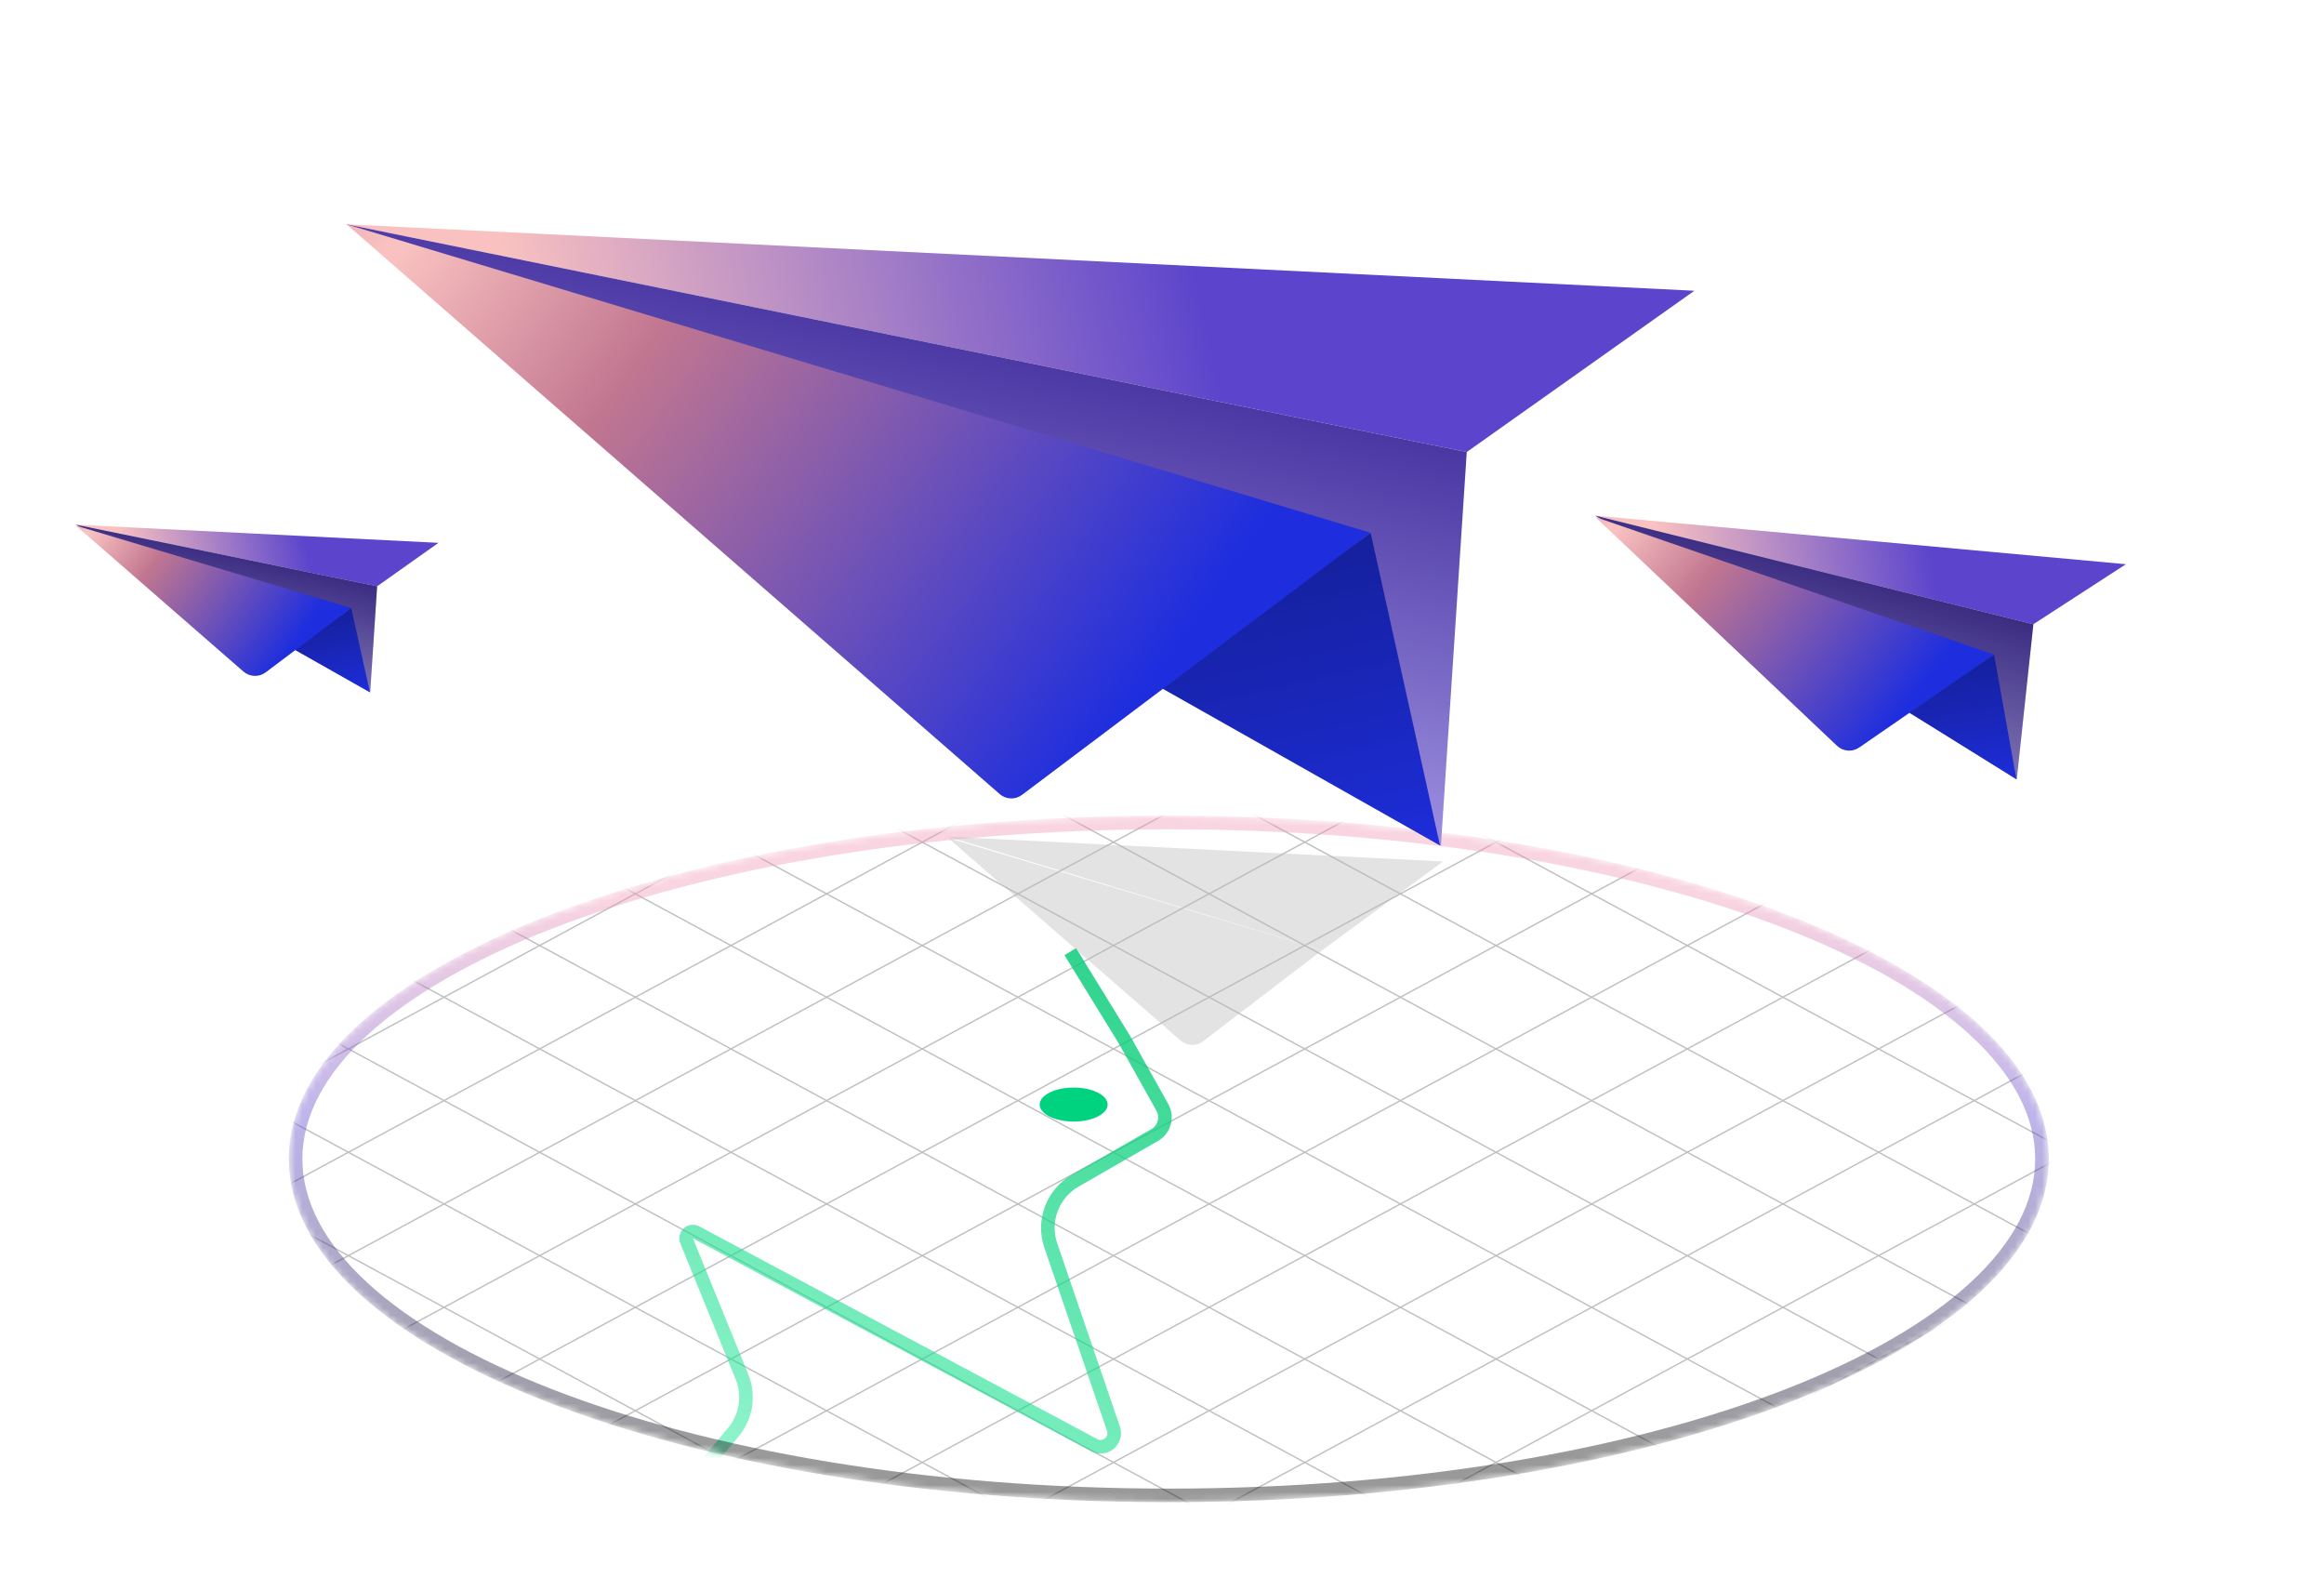 <svg width="342" height="234" viewBox="0 0 342 234" fill="none" xmlns="http://www.w3.org/2000/svg">
<mask id="mask0_5_2494" style="mask-type:alpha" maskUnits="userSpaceOnUse" x="42" y="120" width="260" height="101">
<ellipse cx="172" cy="170.5" rx="129.5" ry="50.5" fill="url(#paint0_linear_5_2494)"/>
</mask>
<g mask="url(#mask0_5_2494)">
<mask id="mask1_5_2494" style="mask-type:alpha" maskUnits="userSpaceOnUse" x="42" y="120" width="260" height="101">
<ellipse cx="172" cy="170.5" rx="129.5" ry="50.5" fill="url(#paint1_linear_5_2494)" fill-opacity="0.4"/>
</mask>
<g mask="url(#mask1_5_2494)">
<path d="M149.784 -51L586.067 184.731L149.784 420.457L-286.5 184.726L149.784 -51Z" stroke="#5E5E5E" stroke-width="0.2" stroke-miterlimit="10"/>
<path d="M-272.428 177.124L163.861 412.855" stroke="#5E5E5E" stroke-width="0.2" stroke-miterlimit="10"/>
<path d="M-258.351 169.518L177.933 405.249" stroke="#5E5E5E" stroke-width="0.2" stroke-miterlimit="10"/>
<path d="M-244.279 161.915L192.005 397.646" stroke="#5E5E5E" stroke-width="0.2" stroke-miterlimit="10"/>
<path d="M-230.207 154.313L206.077 390.039" stroke="#5E5E5E" stroke-width="0.2" stroke-miterlimit="10"/>
<path d="M-216.129 146.706L220.154 382.437" stroke="#5E5E5E" stroke-width="0.2" stroke-miterlimit="10"/>
<path d="M-202.058 139.104L234.226 374.83" stroke="#5E5E5E" stroke-width="0.2" stroke-miterlimit="10"/>
<path d="M-187.986 131.497L248.298 367.228" stroke="#5E5E5E" stroke-width="0.2" stroke-miterlimit="10"/>
<path d="M-173.908 123.896L262.375 359.627" stroke="#5E5E5E" stroke-width="0.2" stroke-miterlimit="10"/>
<path d="M-159.836 116.288L276.447 352.019" stroke="#5E5E5E" stroke-width="0.2" stroke-miterlimit="10"/>
<path d="M-145.765 108.687L290.519 344.418" stroke="#5E5E5E" stroke-width="0.2" stroke-miterlimit="10"/>
<path d="M-131.693 101.084L304.596 336.81" stroke="#5E5E5E" stroke-width="0.2" stroke-miterlimit="10"/>
<path d="M-117.615 93.478L318.668 329.209" stroke="#5E5E5E" stroke-width="0.2" stroke-miterlimit="10"/>
<path d="M-103.543 85.875L332.74 321.601" stroke="#5E5E5E" stroke-width="0.2" stroke-miterlimit="10"/>
<path d="M-89.472 78.269L346.818 314" stroke="#5E5E5E" stroke-width="0.2" stroke-miterlimit="10"/>
<path d="M-75.394 70.666L360.89 306.392" stroke="#5E5E5E" stroke-width="0.2" stroke-miterlimit="10"/>
<path d="M-61.322 63.06L374.961 298.791" stroke="#5E5E5E" stroke-width="0.2" stroke-miterlimit="10"/>
<path d="M-47.251 55.457L389.039 291.188" stroke="#5E5E5E" stroke-width="0.2" stroke-miterlimit="10"/>
<path d="M-33.173 47.851L403.111 283.582" stroke="#5E5E5E" stroke-width="0.2" stroke-miterlimit="10"/>
<path d="M-19.101 40.248L417.183 275.979" stroke="#5E5E5E" stroke-width="0.2" stroke-miterlimit="10"/>
<path d="M-5.029 32.647L431.26 268.372" stroke="#5E5E5E" stroke-width="0.2" stroke-miterlimit="10"/>
<path d="M9.048 25.039L445.332 260.77" stroke="#5E5E5E" stroke-width="0.2" stroke-miterlimit="10"/>
<path d="M23.12 17.438L459.404 253.163" stroke="#5E5E5E" stroke-width="0.2" stroke-miterlimit="10"/>
<path d="M37.192 9.831L473.476 245.562" stroke="#5E5E5E" stroke-width="0.2" stroke-miterlimit="10"/>
<path d="M51.27 2.229L487.553 237.96" stroke="#5E5E5E" stroke-width="0.2" stroke-miterlimit="10"/>
<path d="M65.341 -5.379L501.625 230.352" stroke="#5E5E5E" stroke-width="0.2" stroke-miterlimit="10"/>
<path d="M79.413 -12.98L515.697 222.751" stroke="#5E5E5E" stroke-width="0.2" stroke-miterlimit="10"/>
<path d="M93.485 -20.582L529.774 215.144" stroke="#5E5E5E" stroke-width="0.2" stroke-miterlimit="10"/>
<path d="M107.562 -28.189L543.846 207.542" stroke="#5E5E5E" stroke-width="0.2" stroke-miterlimit="10"/>
<path d="M121.634 -35.791L557.918 199.935" stroke="#5E5E5E" stroke-width="0.2" stroke-miterlimit="10"/>
<path d="M135.706 -43.398L571.995 192.333" stroke="#5E5E5E" stroke-width="0.2" stroke-miterlimit="10"/>
<path d="M571.996 177.124L135.712 412.855" stroke="#5E5E5E" stroke-width="0.2" stroke-miterlimit="10"/>
<path d="M557.918 169.522L121.64 405.248" stroke="#5E5E5E" stroke-width="0.2" stroke-miterlimit="10"/>
<path d="M543.846 161.915L107.562 397.646" stroke="#5E5E5E" stroke-width="0.2" stroke-miterlimit="10"/>
<path d="M529.774 154.313L93.491 390.039" stroke="#5E5E5E" stroke-width="0.2" stroke-miterlimit="10"/>
<path d="M515.697 146.706L79.419 382.437" stroke="#5E5E5E" stroke-width="0.2" stroke-miterlimit="10"/>
<path d="M501.625 139.104L65.341 374.83" stroke="#5E5E5E" stroke-width="0.2" stroke-miterlimit="10"/>
<path d="M487.553 131.497L51.27 367.228" stroke="#5E5E5E" stroke-width="0.2" stroke-miterlimit="10"/>
<path d="M473.476 123.896L37.198 359.621" stroke="#5E5E5E" stroke-width="0.2" stroke-miterlimit="10"/>
<path d="M459.404 116.293L23.12 352.019" stroke="#5E5E5E" stroke-width="0.2" stroke-miterlimit="10"/>
<path d="M445.332 108.687L9.048 344.418" stroke="#5E5E5E" stroke-width="0.2" stroke-miterlimit="10"/>
<path d="M431.255 101.084L-5.023 336.81" stroke="#5E5E5E" stroke-width="0.2" stroke-miterlimit="10"/>
<path d="M417.183 93.478L-19.101 329.209" stroke="#5E5E5E" stroke-width="0.2" stroke-miterlimit="10"/>
<path d="M403.111 85.875L-33.173 321.601" stroke="#5E5E5E" stroke-width="0.2" stroke-miterlimit="10"/>
<path d="M389.033 78.269L-47.245 314" stroke="#5E5E5E" stroke-width="0.2" stroke-miterlimit="10"/>
<path d="M374.961 70.666L-61.322 306.392" stroke="#5E5E5E" stroke-width="0.2" stroke-miterlimit="10"/>
<path d="M360.89 63.06L-75.394 298.791" stroke="#5E5E5E" stroke-width="0.2" stroke-miterlimit="10"/>
<path d="M346.812 55.457L-89.466 291.183" stroke="#5E5E5E" stroke-width="0.2" stroke-miterlimit="10"/>
<path d="M332.74 47.855L-103.543 283.581" stroke="#5E5E5E" stroke-width="0.2" stroke-miterlimit="10"/>
<path d="M318.668 40.248L-117.615 275.979" stroke="#5E5E5E" stroke-width="0.2" stroke-miterlimit="10"/>
<path d="M304.591 32.647L-131.687 268.372" stroke="#5E5E5E" stroke-width="0.2" stroke-miterlimit="10"/>
<path d="M290.519 25.039L-145.765 260.77" stroke="#5E5E5E" stroke-width="0.2" stroke-miterlimit="10"/>
<path d="M276.447 17.438L-159.836 253.163" stroke="#5E5E5E" stroke-width="0.2" stroke-miterlimit="10"/>
<path d="M262.37 9.831L-173.908 245.562" stroke="#5E5E5E" stroke-width="0.2" stroke-miterlimit="10"/>
<path d="M248.298 2.229L-187.986 237.954" stroke="#5E5E5E" stroke-width="0.2" stroke-miterlimit="10"/>
<path d="M234.226 -5.373L-202.058 230.353" stroke="#5E5E5E" stroke-width="0.2" stroke-miterlimit="10"/>
<path d="M220.149 -12.98L-216.129 222.746" stroke="#5E5E5E" stroke-width="0.2" stroke-miterlimit="10"/>
<path d="M206.077 -20.582L-230.207 215.144" stroke="#5E5E5E" stroke-width="0.2" stroke-miterlimit="10"/>
<path d="M192.005 -28.189L-244.279 207.542" stroke="#5E5E5E" stroke-width="0.2" stroke-miterlimit="10"/>
<path d="M177.927 -35.791L-258.351 199.935" stroke="#5E5E5E" stroke-width="0.2" stroke-miterlimit="10"/>
<path d="M163.855 -43.398L-272.428 192.333" stroke="#5E5E5E" stroke-width="0.2" stroke-miterlimit="10"/>
</g>
<path d="M98.5 222L107.924 210.691C109.817 208.419 110.303 205.289 109.187 202.551L101.045 182.564C100.691 181.697 101.616 180.864 102.442 181.305L161.021 212.607C162.623 213.463 164.444 211.914 163.856 210.196L154.634 183.238C153.395 179.615 154.896 175.622 158.216 173.713L169.929 166.979C171.353 166.159 171.854 164.346 171.051 162.912L165.5 153L157.5 140" stroke="url(#paint2_linear_5_2494)" stroke-width="2"/>
<path d="M300.5 170.5C300.5 177.099 297.074 183.494 290.645 189.422C284.216 195.35 274.856 200.734 263.207 205.277C239.915 214.36 207.668 220 172 220C136.332 220 104.085 214.36 80.793 205.277C69.144 200.734 59.784 195.35 53.355 189.422C46.926 183.494 43.5 177.099 43.5 170.5C43.5 163.901 46.926 157.506 53.355 151.578C59.784 145.65 69.144 140.266 80.793 135.723C104.085 126.64 136.332 121 172 121C207.668 121 239.915 126.64 263.207 135.723C274.856 140.266 284.216 145.65 290.645 151.578C297.074 157.506 300.5 163.901 300.5 170.5Z" stroke="url(#paint3_linear_5_2494)" stroke-opacity="0.4" stroke-width="2"/>
<g filter="url(#filter0_d_5_2494)">
<path d="M163 139.5C163 140.881 160.761 142 158 142C155.239 142 153 140.881 153 139.5C153 138.119 155.239 137 158 137C160.761 137 163 138.119 163 139.5Z" fill="#00D37F"/>
</g>
</g>
<g filter="url(#filter1_f_5_2494)">
<path d="M234.745 75.86L312.851 83.005L299.232 91.833L234.745 75.86Z" fill="url(#paint4_linear_5_2494)"/>
<path d="M299.232 91.833L296.784 114.665L234.745 75.86L299.232 91.833Z" fill="url(#paint5_linear_5_2494)"/>
<path d="M299.232 91.833L296.784 114.665L234.745 75.86L299.232 91.833Z" fill="black" fill-opacity="0.2"/>
<path d="M296.732 114.636L293.449 96.304L287.156 100.408L280.863 104.786L296.732 114.636Z" fill="url(#paint6_linear_5_2494)"/>
<path d="M270.329 109.716L234.765 76.062L293.431 96.292L273.606 109.969C272.591 110.669 271.225 110.563 270.329 109.716Z" fill="url(#paint7_radial_5_2494)"/>
</g>
<g filter="url(#filter2_f_5_2494)">
<path d="M11.153 77.188L64.526 79.861L55.501 86.253L11.153 77.188Z" fill="url(#paint8_linear_5_2494)"/>
<path d="M55.501 86.252L54.476 101.864L11.152 77.188L55.501 86.252Z" fill="url(#paint9_linear_5_2494)"/>
<path d="M55.501 86.252L54.476 101.864L11.152 77.188L55.501 86.252Z" fill="black" fill-opacity="0.2"/>
<path d="M54.44 101.846L51.691 89.459L47.522 92.429L43.36 95.586L54.44 101.846Z" fill="url(#paint10_linear_5_2494)"/>
<path d="M35.819 98.796L11.172 77.326L51.678 89.451L39.104 98.913C38.118 99.654 36.749 99.606 35.819 98.796Z" fill="url(#paint11_radial_5_2494)"/>
</g>
<path d="M51 33L249.345 42.774L215.849 66.501L51 33Z" fill="url(#paint12_linear_5_2494)"/>
<path d="M215.849 66.5L212.042 124.448L51 32.999L215.849 66.5Z" fill="url(#paint13_linear_5_2494)"/>
<path d="M211.909 124.38L201.703 78.4L186.229 89.426L170.783 101.144L211.909 124.38Z" fill="url(#paint14_linear_5_2494)"/>
<path d="M147.115 116.821L51 33L201.656 78.372L150.401 116.94C149.415 117.681 148.045 117.632 147.115 116.821Z" fill="url(#paint15_radial_5_2494)"/>
<g opacity="0.4">
<g filter="url(#filter3_f_5_2494)">
<path d="M139.488 123.088L212.373 126.736L194.611 139.769L139.488 123.088Z" fill="#BABABA"/>
</g>
<g filter="url(#filter4_f_5_2494)">
<path d="M173.743 153.09L139.514 123.274L194.611 139.769L177.043 153.196C176.057 153.949 174.678 153.905 173.743 153.09Z" fill="#BABABA"/>
</g>
</g>
<defs>
<filter id="filter0_d_5_2494" x="130" y="137" width="56" height="51" filterUnits="userSpaceOnUse" color-interpolation-filters="sRGB">
<feFlood flood-opacity="0" result="BackgroundImageFix"/>
<feColorMatrix in="SourceAlpha" type="matrix" values="0 0 0 0 0 0 0 0 0 0 0 0 0 0 0 0 0 0 127 0" result="hardAlpha"/>
<feOffset dy="23"/>
<feGaussianBlur stdDeviation="11.5"/>
<feComposite in2="hardAlpha" operator="out"/>
<feColorMatrix type="matrix" values="0 0 0 0 0 0 0 0 0 0 0 0 0 0 0 0 0 0 0.25 0"/>
<feBlend mode="normal" in2="BackgroundImageFix" result="effect1_dropShadow_5_2494"/>
<feBlend mode="normal" in="SourceGraphic" in2="effect1_dropShadow_5_2494" result="shape"/>
</filter>
<filter id="filter1_f_5_2494" x="233.745" y="74.86" width="80.107" height="40.805" filterUnits="userSpaceOnUse" color-interpolation-filters="sRGB">
<feFlood flood-opacity="0" result="BackgroundImageFix"/>
<feBlend mode="normal" in="SourceGraphic" in2="BackgroundImageFix" result="shape"/>
<feGaussianBlur stdDeviation="0.5" result="effect1_foregroundBlur_5_2494"/>
</filter>
<filter id="filter2_f_5_2494" x="10.152" y="76.189" width="55.373" height="26.676" filterUnits="userSpaceOnUse" color-interpolation-filters="sRGB">
<feFlood flood-opacity="0" result="BackgroundImageFix"/>
<feBlend mode="normal" in="SourceGraphic" in2="BackgroundImageFix" result="shape"/>
<feGaussianBlur stdDeviation="0.5" result="effect1_foregroundBlur_5_2494"/>
</filter>
<filter id="filter3_f_5_2494" x="127.488" y="111.088" width="96.885" height="40.682" filterUnits="userSpaceOnUse" color-interpolation-filters="sRGB">
<feFlood flood-opacity="0" result="BackgroundImageFix"/>
<feBlend mode="normal" in="SourceGraphic" in2="BackgroundImageFix" result="shape"/>
<feGaussianBlur stdDeviation="6" result="effect1_foregroundBlur_5_2494"/>
</filter>
<filter id="filter4_f_5_2494" x="127.514" y="111.274" width="79.097" height="54.458" filterUnits="userSpaceOnUse" color-interpolation-filters="sRGB">
<feFlood flood-opacity="0" result="BackgroundImageFix"/>
<feBlend mode="normal" in="SourceGraphic" in2="BackgroundImageFix" result="shape"/>
<feGaussianBlur stdDeviation="6" result="effect1_foregroundBlur_5_2494"/>
</filter>
<linearGradient id="paint0_linear_5_2494" x1="172" y1="120" x2="172" y2="221" gradientUnits="userSpaceOnUse">
<stop stop-color="#104F55"/>
<stop offset="1" stop-color="#3E3E3E"/>
</linearGradient>
<linearGradient id="paint1_linear_5_2494" x1="172" y1="120" x2="172" y2="221" gradientUnits="userSpaceOnUse">
<stop stop-color="#104F55"/>
<stop offset="1" stop-color="#3E3E3E"/>
</linearGradient>
<linearGradient id="paint2_linear_5_2494" x1="171.75" y1="101" x2="114" y2="217" gradientUnits="userSpaceOnUse">
<stop stop-color="#00BE6A"/>
<stop offset="1" stop-color="#1EE797" stop-opacity="0.5"/>
</linearGradient>
<linearGradient id="paint3_linear_5_2494" x1="172" y1="14.26" x2="172" y2="221" gradientUnits="userSpaceOnUse">
<stop stop-color="#C5283D"/>
<stop offset="0.09" stop-color="#C5283D"/>
<stop offset="0.468" stop-color="#F194B4"/>
<stop offset="0.571" stop-color="#F194B4"/>
<stop offset="0.725" stop-color="#5C45CC"/>
<stop offset="0.969"/>
</linearGradient>
<linearGradient id="paint4_linear_5_2494" x1="311.765" y1="74.97" x2="245.29" y2="86.726" gradientUnits="userSpaceOnUse">
<stop stop-color="#5C45CC"/>
<stop offset="0.422" stop-color="#5C45CC"/>
<stop offset="1" stop-color="#F9C1C0"/>
</linearGradient>
<linearGradient id="paint5_linear_5_2494" x1="268.986" y1="83.729" x2="263.114" y2="105.643" gradientUnits="userSpaceOnUse">
<stop stop-color="#4A37A3"/>
<stop offset="1" stop-color="#9D8FE0"/>
</linearGradient>
<linearGradient id="paint6_linear_5_2494" x1="292.461" y1="96.039" x2="296.162" y2="116.223" gradientUnits="userSpaceOnUse">
<stop stop-color="#15209B"/>
<stop offset="1" stop-color="#1E2EDE"/>
</linearGradient>
<radialGradient id="paint7_radial_5_2494" cx="0" cy="0" r="1" gradientUnits="userSpaceOnUse" gradientTransform="translate(237.381 77.535) rotate(39.461) scale(50.111 127.609)">
<stop offset="0.01" stop-color="#F9C1C0"/>
<stop offset="0.307" stop-color="#C17690"/>
<stop offset="1" stop-color="#1E2EDE"/>
</radialGradient>
<linearGradient id="paint8_linear_5_2494" x1="63.561" y1="74.421" x2="18.636" y2="84.29" gradientUnits="userSpaceOnUse">
<stop stop-color="#5C45CC"/>
<stop offset="0.422" stop-color="#5C45CC"/>
<stop offset="1" stop-color="#F9C1C0"/>
</linearGradient>
<linearGradient id="paint9_linear_5_2494" x1="34.684" y1="81.584" x2="31.301" y2="96.667" gradientUnits="userSpaceOnUse">
<stop stop-color="#4A37A3"/>
<stop offset="1" stop-color="#9D8FE0"/>
</linearGradient>
<linearGradient id="paint10_linear_5_2494" x1="51.011" y1="89.306" x2="54.096" y2="102.943" gradientUnits="userSpaceOnUse">
<stop stop-color="#15209B"/>
<stop offset="1" stop-color="#1E2EDE"/>
</linearGradient>
<radialGradient id="paint11_radial_5_2494" cx="0" cy="0" r="1" gradientUnits="userSpaceOnUse" gradientTransform="translate(12.995 78.255) rotate(37.101) scale(34.143 86.946)">
<stop offset="0.01" stop-color="#F9C1C0"/>
<stop offset="0.307" stop-color="#C17690"/>
<stop offset="1" stop-color="#1E2EDE"/>
</radialGradient>
<linearGradient id="paint12_linear_5_2494" x1="245.763" y1="22.582" x2="79.011" y2="59.213" gradientUnits="userSpaceOnUse">
<stop stop-color="#5C45CC"/>
<stop offset="0.422" stop-color="#5C45CC"/>
<stop offset="1" stop-color="#F9C1C0"/>
</linearGradient>
<linearGradient id="paint13_linear_5_2494" x1="138.576" y1="49.172" x2="126.022" y2="105.158" gradientUnits="userSpaceOnUse">
<stop stop-color="#4A37A3"/>
<stop offset="1" stop-color="#9D8FE0"/>
</linearGradient>
<linearGradient id="paint14_linear_5_2494" x1="199.179" y1="77.834" x2="210.632" y2="128.45" gradientUnits="userSpaceOnUse">
<stop stop-color="#15209B"/>
<stop offset="1" stop-color="#1E2EDE"/>
</linearGradient>
<radialGradient id="paint15_radial_5_2494" cx="0" cy="0" r="1" gradientUnits="userSpaceOnUse" gradientTransform="translate(58.069 36.812) rotate(37.101) scale(126.733 322.732)">
<stop offset="0.01" stop-color="#F9C1C0"/>
<stop offset="0.307" stop-color="#C17690"/>
<stop offset="1" stop-color="#1E2EDE"/>
</radialGradient>
</defs>
</svg>
